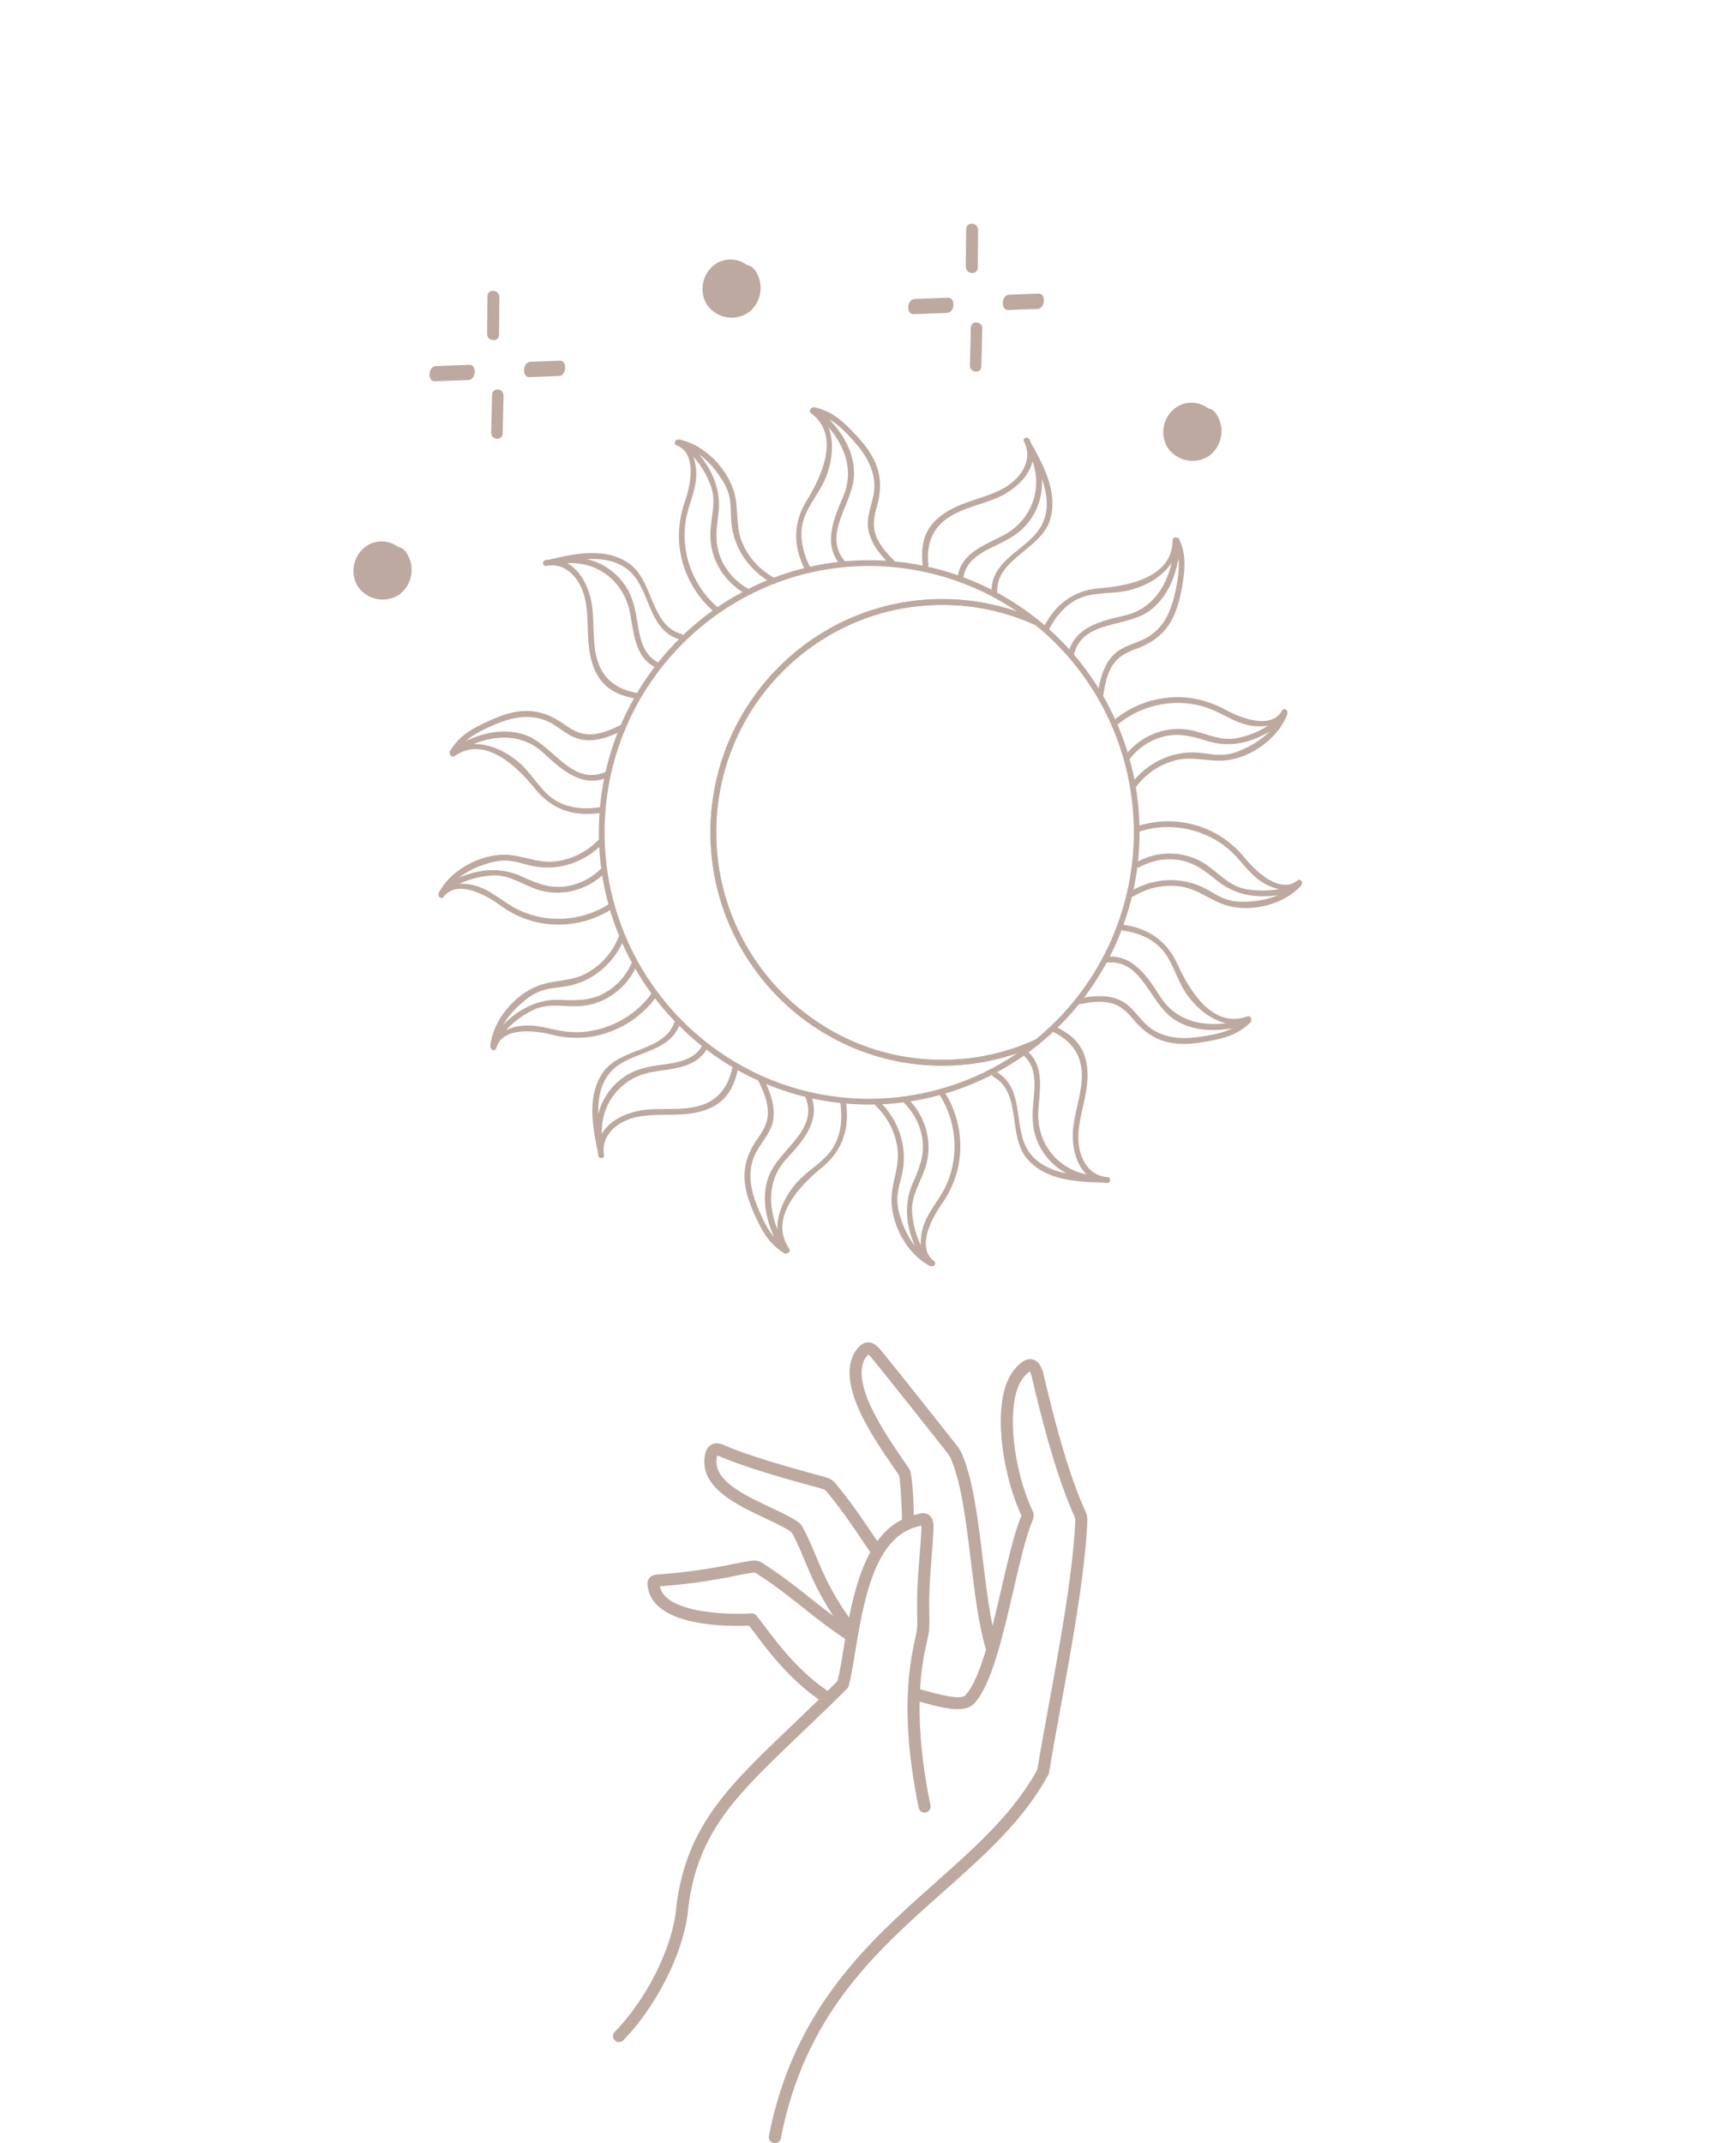 <?xml version="1.0" encoding="UTF-8"?> <svg xmlns="http://www.w3.org/2000/svg" width="388" height="479" viewBox="0 0 388 479" fill="none"> <path d="M194.272 246.866C160.949 246.866 133.84 219.575 133.84 186.034C133.84 152.492 160.949 125.198 194.272 125.198C208.053 125.212 221.418 129.956 232.16 138.648C232.284 138.746 232.368 138.887 232.395 139.043C232.422 139.199 232.392 139.36 232.309 139.495C232.226 139.63 232.097 139.73 231.945 139.775C231.794 139.82 231.632 139.808 231.489 139.74C224.925 136.725 217.792 135.173 210.577 135.189C182.729 135.189 160.073 157.996 160.073 186.034C160.073 214.071 182.732 236.875 210.58 236.875C217.795 236.893 224.929 235.34 231.493 232.324C231.636 232.252 231.801 232.237 231.954 232.282C232.108 232.326 232.24 232.427 232.324 232.564C232.408 232.701 232.438 232.865 232.408 233.023C232.378 233.181 232.291 233.322 232.164 233.419C221.42 242.11 208.054 246.853 194.272 246.866ZM194.272 126.494C161.659 126.494 135.127 153.203 135.127 186.034C135.127 218.864 161.659 245.573 194.272 245.573C206.067 245.56 217.59 242.009 227.37 235.372C221.966 237.236 216.292 238.182 210.58 238.171C182.022 238.171 158.788 214.782 158.788 186.034C158.788 157.285 182.022 133.893 210.58 133.893C216.292 133.882 221.966 134.828 227.37 136.692C217.589 130.058 206.066 126.507 194.272 126.494Z" fill="#BDA99F"></path> <path d="M210.58 238.171C182.022 238.171 158.788 214.782 158.788 186.033C158.788 157.285 182.022 133.893 210.58 133.893C217.979 133.876 225.294 135.468 232.025 138.56C232.075 138.582 232.122 138.612 232.163 138.648C239.199 144.348 244.876 151.564 248.776 159.765C252.676 167.965 254.701 176.942 254.701 186.033C254.701 195.125 252.676 204.102 248.776 212.302C244.876 220.502 239.199 227.718 232.163 233.419C232.121 233.453 232.074 233.481 232.025 233.503C225.294 236.596 217.979 238.188 210.58 238.171ZM210.58 135.189C182.732 135.189 160.076 157.996 160.076 186.033C160.076 214.071 182.732 236.875 210.58 236.875C217.768 236.888 224.875 235.345 231.418 232.349C238.286 226.769 243.826 219.712 247.632 211.696C251.438 203.68 253.413 194.908 253.413 186.024C253.413 177.139 251.438 168.367 247.632 160.351C243.826 152.335 238.286 145.278 231.418 139.698C224.874 136.707 217.767 135.169 210.58 135.189Z" fill="#BDA99F"></path> <path d="M199.891 125.35C198.436 123.879 197.001 122.331 196.089 120.437C194.939 118.009 195.203 115.889 195.938 113.397C196.872 110.239 197.049 107.026 195.842 103.907C194.612 100.723 192.268 98.15 189.902 95.774C187.535 93.398 185.355 91.746 181.987 91.016C181.88 90.985 181.766 90.99 181.662 91.03C181.558 91.069 181.469 91.141 181.409 91.236C181.303 91.278 181.211 91.347 181.141 91.436C181.071 91.526 181.025 91.632 181.009 91.746C180.993 91.858 181.007 91.974 181.05 92.079C181.092 92.185 181.162 92.278 181.251 92.347C187.994 97.27 183.566 106.57 180.218 112.033C177.19 116.959 177.286 122.218 179.916 127.335C180.295 128.068 181.486 127.577 181.104 126.833C179.383 123.488 178.442 119.528 179.704 115.844C180.786 112.686 183.162 110.071 184.466 106.981C185.939 103.486 186.549 99.074 185.182 95.493C188.871 99.821 190.919 105.274 188.447 111.008C186.309 115.97 183.811 121.733 187.978 126.417C188.527 127.034 189.545 126.242 188.993 125.618C183.409 119.357 190.98 112.44 190.891 105.717C190.83 100.994 188.437 96.96 185.288 93.666C187.378 94.882 189.07 96.646 190.81 98.583C193.398 101.463 195.466 104.757 195.427 108.771C195.395 112.091 193.453 115.058 194.076 118.4C194.657 121.523 196.715 123.963 198.892 126.158C199.464 126.73 200.478 125.938 199.891 125.35Z" fill="#BDA99F"></path> <path d="M230.609 99.311C230.576 99.251 230.534 99.198 230.484 99.152C230.361 98.812 230.217 98.479 230.053 98.156C229.675 97.42 228.483 97.914 228.865 98.654C231.055 102.924 227.992 107.058 224.328 109.117C221.33 110.791 217.939 111.506 214.783 112.792C212.214 113.843 209.645 115.317 207.972 117.615C206.094 120.201 205.888 123.284 206.216 126.362C206.306 127.192 207.58 127.008 207.5 126.187C207.012 121.636 208.354 117.909 212.284 115.465C215.595 113.406 219.522 112.734 223.057 111.183C226.502 109.67 229.999 106.699 230.763 103.079C233.069 109.499 230.4 116.374 224.319 119.616C220.206 121.807 215.023 123.43 214.073 128.686C213.925 129.507 215.203 129.655 215.357 128.841C216.051 124.994 219.724 123.268 222.89 121.759C225.289 120.615 227.559 119.377 229.344 117.35C231.832 114.521 233.102 110.813 232.876 107.042C234.334 111.199 234.664 115.579 231.55 119.221C227.867 123.53 221.429 125.773 221.596 132.416C221.615 133.25 222.88 133.062 222.88 132.241C222.697 124.807 232.606 122.838 234.668 116.254C236.507 110.274 233.435 104.391 230.609 99.311Z" fill="#BDA99F"></path> <path d="M173.151 129.19C169.875 127.462 167.297 124.641 165.859 121.209C164.344 117.57 165.147 113.756 164.1 110.058C162.571 104.64 157.357 99.332 151.847 98.233C151.722 98.204 151.59 98.219 151.475 98.275C150.832 98.233 150.482 99.245 151.192 99.517C155.874 101.263 154.307 108.519 153.119 111.997C152.127 114.736 151.66 117.639 151.741 120.553C151.871 123.598 152.615 126.585 153.927 129.333C155.239 132.08 157.092 134.53 159.373 136.534C159.996 137.083 160.764 136.039 160.141 135.493C154.583 130.619 151.908 122.809 153.424 115.517C154.172 111.923 155.88 108.868 155.591 105.077C155.521 104.063 155.324 103.061 155.007 102.097C156.728 104.051 158.063 106.319 158.94 108.778C160.205 112.518 158.686 116.125 158.763 119.907C158.866 125.127 161.849 129.949 166.312 132.535C167.022 132.949 167.799 131.911 167.08 131.494C164.367 129.962 162.245 127.557 161.053 124.665C159.739 121.432 160.089 118.358 160.549 115.003C161.245 109.87 159.418 105.374 156.243 101.55C157.857 102.748 159.272 104.196 160.436 105.84C161.586 107.42 162.613 109.114 163.027 111.05C163.429 112.938 163.284 114.897 163.461 116.81C164.007 122.628 167.577 127.677 172.676 130.386C173.408 130.78 173.88 129.575 173.151 129.19Z" fill="#BDA99F"></path> <path d="M138.659 162.063C136.803 162.968 134.877 163.837 132.802 164.073C130.147 164.374 128.243 163.427 126.143 161.911C123.484 159.991 120.527 158.769 117.204 158.898C113.813 159.027 110.631 160.414 107.626 161.888C104.62 163.362 102.36 164.894 100.562 167.861C100.498 167.953 100.465 168.063 100.468 168.174C100.471 168.286 100.509 168.394 100.578 168.482C100.582 168.596 100.617 168.708 100.678 168.804C100.74 168.901 100.825 168.979 100.927 169.032C101.028 169.084 101.141 169.108 101.255 169.102C101.368 169.096 101.478 169.059 101.573 168.996C108.403 164.18 115.701 171.452 119.708 176.43C123.343 180.923 128.31 182.552 133.971 181.725C134.787 181.605 134.716 180.309 133.894 180.432C130.189 180.975 126.162 180.574 123.125 178.169C120.518 176.104 118.838 172.998 116.366 170.735C113.563 168.191 109.623 166.164 105.815 166.294C111.087 164.202 116.873 164.031 121.452 168.269C125.411 171.928 130.003 176.188 135.763 173.764C136.524 173.44 136.113 172.215 135.345 172.539C127.639 175.793 123.613 166.329 117.275 164.212C112.821 162.728 108.252 163.679 104.129 165.599C105.956 164.008 108.165 162.977 110.551 161.956C114.102 160.437 117.872 159.545 121.625 160.896C124.73 162.014 126.882 164.833 130.224 165.334C133.342 165.806 136.325 164.645 139.064 163.301C139.812 162.932 139.42 161.701 138.659 162.063Z" fill="#BDA99F"></path> <path d="M123.171 124.975C123.104 124.99 123.041 125.015 122.981 125.049C122.624 125.073 122.267 125.119 121.915 125.188C121.106 125.347 121.241 126.636 122.053 126.481C126.741 125.566 129.83 129.691 130.749 133.806C131.503 137.174 131.233 140.652 131.571 144.062C131.847 146.851 132.534 149.728 134.252 151.997C136.178 154.535 139.068 155.604 142.096 156.151C142.915 156.299 143.104 155.019 142.288 154.858C137.816 154.046 134.64 151.703 133.414 147.22C132.383 143.441 132.848 139.462 132.36 135.609C131.888 131.857 130.042 127.642 126.806 125.877C133.574 125.453 139.376 129.966 140.757 136.75C141.691 141.34 141.778 146.806 146.536 149.201C147.278 149.576 147.786 148.383 147.047 148.012C143.56 146.273 142.953 142.229 142.398 138.748C141.98 136.11 141.434 133.576 140.009 131.271C138.011 128.074 134.834 125.806 131.176 124.965C135.549 124.726 139.816 125.638 142.414 129.668C145.487 134.439 145.814 141.305 152.191 143.002C152.99 143.215 153.177 141.932 152.383 141.709C145.233 139.808 146.164 129.681 140.458 125.838C135.286 122.353 128.825 123.646 123.171 124.975Z" fill="#BDA99F"></path> <path d="M133.676 187.785C131.092 190.452 127.667 192.13 123.989 192.534C120.088 192.951 116.69 191.082 112.873 191.027C107.279 190.95 100.732 194.434 98.106 199.454C98.042 199.567 98.018 199.698 98.038 199.826C97.81 200.443 98.68 201.064 99.14 200.453C102.145 196.438 108.599 200.033 111.566 202.176C113.887 203.92 116.516 205.204 119.314 205.961C122.249 206.709 125.304 206.849 128.295 206.372C131.285 205.895 134.148 204.812 136.71 203.187C137.41 202.741 136.64 201.704 135.94 202.147C129.707 206.106 121.507 206.446 115.005 202.893C111.794 201.141 109.379 198.617 105.693 197.809C104.708 197.587 103.7 197.49 102.691 197.518C105.053 196.416 107.602 195.778 110.201 195.64C114.122 195.495 117.117 197.993 120.739 199.005C125.735 200.401 131.181 198.908 134.925 195.346C135.519 194.78 134.755 193.73 134.154 194.308C131.916 196.483 129.017 197.84 125.922 198.161C122.48 198.501 119.648 197.276 116.584 195.873C111.9 193.73 107.096 194.202 102.546 196.167C104.151 194.957 105.935 194.008 107.832 193.355C109.665 192.708 111.572 192.194 113.531 192.353C115.49 192.511 117.265 193.206 119.124 193.584C124.824 194.728 130.645 192.734 134.684 188.59C135.262 187.999 134.251 187.197 133.676 187.785Z" fill="#BDA99F"></path> <path d="M138.229 209.51C136.825 212.955 134.273 215.801 131.011 217.558C127.54 219.414 123.703 218.961 120.155 220.351C114.937 222.384 110.169 228.092 109.591 233.726C109.576 233.854 109.602 233.983 109.665 234.095C109.684 234.741 110.725 235 110.924 234.263C112.208 229.414 119.538 230.31 123.086 231.183C125.888 231.925 128.804 232.125 131.679 231.771C134.677 231.358 137.56 230.337 140.154 228.769C142.748 227.201 144.999 225.119 146.77 222.649C147.252 221.974 146.15 221.301 145.669 221.977C141.356 227.996 133.881 231.399 126.529 230.552C122.903 230.135 119.725 228.697 116.003 229.343C115.008 229.507 114.037 229.796 113.113 230.203C114.891 228.293 117.015 226.743 119.371 225.636C122.952 224.02 126.657 225.212 130.394 224.789C135.532 224.201 140.027 220.765 142.188 216.062C142.528 215.315 141.433 214.63 141.09 215.389C139.822 218.249 137.639 220.599 134.89 222.064C131.82 223.68 128.738 223.606 125.376 223.461C120.238 223.234 115.958 225.484 112.468 229.017C113.504 227.29 114.804 225.739 116.321 224.421C117.776 223.128 119.359 221.935 121.234 221.343C123.109 220.752 125.016 220.729 126.891 220.374C132.607 219.288 137.263 215.244 139.468 209.885C139.783 209.109 138.544 208.747 138.229 209.51Z" fill="#BDA99F"></path> <path d="M241.18 224.463C243.203 224.055 245.284 223.703 247.348 224C249.994 224.379 251.6 225.778 253.253 227.776C255.334 230.313 257.902 232.252 261.152 232.957C264.469 233.691 267.895 233.151 271.17 232.488C274.445 231.826 277.02 230.911 279.493 228.493C279.577 228.421 279.636 228.323 279.661 228.214C279.686 228.105 279.675 227.991 279.631 227.889C279.655 227.777 279.649 227.66 279.614 227.551C279.579 227.442 279.516 227.345 279.431 227.268C279.346 227.192 279.242 227.14 279.131 227.117C279.019 227.094 278.903 227.102 278.796 227.139C270.984 230.071 265.747 221.188 263.098 215.36C260.702 210.092 256.303 207.257 250.614 206.633C249.795 206.543 249.545 207.813 250.367 207.903C254.091 208.317 257.886 209.723 260.227 212.82C262.234 215.48 263.082 218.919 264.912 221.722C266.986 224.896 270.297 227.863 274.015 228.694C268.389 229.382 262.748 228.076 259.373 222.821C256.454 218.279 253.077 212.991 246.892 213.886C246.077 214.006 246.17 215.299 246.989 215.179C255.273 213.98 256.795 224.159 262.401 227.811C266.341 230.378 271 230.61 275.469 229.796C273.305 230.875 270.91 231.315 268.344 231.7C264.53 232.272 260.657 232.178 257.36 229.919C254.634 228.054 253.26 224.779 250.148 223.454C247.258 222.21 244.086 222.581 241.084 223.183C240.281 223.331 240.368 224.624 241.18 224.463Z" fill="#BDA99F"></path> <path d="M246.596 155.323C246.917 153.271 247.302 151.183 248.291 149.334C249.559 146.964 251.415 145.93 253.849 145.054C256.932 143.949 259.629 142.2 261.404 139.378C263.228 136.498 263.909 133.075 264.419 129.749C264.93 126.423 264.965 123.679 263.565 120.508C263.523 120.406 263.451 120.321 263.358 120.263C263.266 120.205 263.157 120.178 263.048 120.185C262.953 120.127 262.845 120.095 262.734 120.092C262.623 120.089 262.513 120.115 262.415 120.167C262.317 120.22 262.235 120.297 262.175 120.391C262.115 120.485 262.081 120.593 262.075 120.705C262.114 129.109 252.025 130.984 245.677 131.478C239.943 131.928 235.781 135.108 233.232 140.264C232.863 141.007 233.961 141.683 234.333 140.936C236 137.562 238.62 134.472 242.316 133.314C245.485 132.345 248.985 132.72 252.231 131.957C255.904 131.09 259.802 128.983 261.864 125.757C260.579 131.31 257.4 136.194 251.338 137.571C246.098 138.761 240.004 140.131 238.707 146.282C238.536 147.094 239.773 147.453 239.946 146.635C241.683 138.396 251.698 140.467 257.038 136.427C260.788 133.589 262.612 129.267 263.392 124.762C263.652 127.179 263.235 129.61 262.711 132.151C261.928 135.955 260.505 139.585 257.253 141.919C254.572 143.858 251.046 144.023 248.731 146.502C246.57 148.813 245.841 151.929 245.353 154.974C245.231 155.789 246.467 156.151 246.596 155.323Z" fill="#BDA99F"></path> <path d="M246.153 264.282C246.217 264.28 246.281 264.27 246.343 264.252C246.696 264.32 247.053 264.365 247.412 264.388C248.234 264.44 248.426 263.157 247.598 263.095C242.836 262.798 240.874 258.024 241.012 253.806C241.125 250.357 242.255 247.06 242.782 243.672C243.212 240.902 243.263 237.945 242.168 235.313C240.942 232.369 238.405 230.601 235.615 229.305C234.86 228.955 234.356 230.148 235.108 230.497C239.234 232.414 241.722 235.485 241.786 240.136C241.844 244.054 240.399 247.79 239.908 251.64C239.43 255.393 240.162 259.94 242.852 262.465C236.196 261.172 231.707 255.328 232.067 248.411C232.311 243.73 233.589 238.42 229.598 234.9C228.972 234.35 228.185 235.375 228.808 235.924C231.73 238.51 231.316 242.56 230.975 246.067C230.728 248.737 230.609 251.323 231.428 253.909C232.563 257.51 235.071 260.511 238.402 262.252C234.112 261.376 230.208 259.414 228.702 254.853C226.92 249.458 228.313 242.745 222.569 239.473C221.847 239.063 221.349 240.259 222.062 240.666C228.506 244.341 225.083 253.909 229.646 259.081C233.772 263.758 240.364 264.126 246.153 264.282Z" fill="#BDA99F"></path> <path d="M253.407 200.285C256.572 198.36 260.305 197.603 263.964 198.145C267.843 198.73 270.665 201.397 274.348 202.415C279.742 203.908 286.951 202.182 290.746 198C290.835 197.906 290.89 197.786 290.903 197.657C291.279 197.117 290.582 196.296 289.995 196.771C286.084 199.897 280.734 194.783 278.397 191.958C276.587 189.682 274.363 187.773 271.843 186.334C269.19 184.866 266.267 183.957 263.253 183.661C260.239 183.366 257.197 183.69 254.312 184.615C253.525 184.867 254.013 186.066 254.8 185.814C261.822 183.551 269.843 185.306 275.247 190.391C277.915 192.899 279.623 195.957 282.995 197.67C283.892 198.136 284.843 198.487 285.827 198.714C283.27 199.182 280.648 199.154 278.101 198.633C274.271 197.78 272.001 194.606 268.742 192.708C264.246 190.09 258.611 190.158 254.1 192.657C253.384 193.054 253.859 194.273 254.585 193.859C257.294 192.318 260.438 191.738 263.514 192.21C266.934 192.757 269.368 194.657 271.981 196.791C275.979 200.049 280.747 200.808 285.641 200.059C283.786 200.826 281.822 201.293 279.822 201.442C277.896 201.617 275.915 201.62 274.043 200.973C272.171 200.327 270.639 199.199 268.925 198.358C263.691 195.808 257.558 196.267 252.617 199.251C251.91 199.68 252.69 200.712 253.407 200.285Z" fill="#BDA99F"></path> <path d="M253.93 175.839C256.149 172.861 259.327 170.754 262.921 169.878C266.732 168.957 270.341 170.37 274.136 169.927C279.694 169.28 285.737 164.965 287.702 159.658C287.749 159.537 287.756 159.404 287.721 159.28C287.869 158.633 286.922 158.135 286.546 158.801C284.08 163.171 277.235 160.443 274.005 158.701C271.481 157.279 268.713 156.352 265.846 155.97C262.839 155.607 259.791 155.864 256.887 156.725C253.982 157.585 251.282 159.032 248.95 160.977C248.308 161.507 249.21 162.434 249.846 161.904C255.523 157.169 263.608 155.763 270.511 158.449C273.918 159.771 276.637 161.962 280.401 162.282C281.406 162.376 282.419 162.343 283.416 162.182C281.219 163.582 278.776 164.545 276.22 165.02C272.367 165.667 269.06 163.585 265.338 163.052C260.201 162.315 254.996 164.503 251.74 168.521C251.223 169.167 252.113 170.098 252.639 169.448C254.579 167 257.279 165.279 260.307 164.561C263.678 163.776 266.645 164.623 269.859 165.618C274.778 167.134 279.492 166.045 283.743 163.504C282.307 164.909 280.659 166.075 278.859 166.96C277.129 167.848 275.302 168.595 273.337 168.695C271.372 168.795 269.522 168.33 267.618 168.201C261.819 167.803 256.303 170.538 252.829 175.17C252.328 175.835 253.436 176.501 253.93 175.839Z" fill="#BDA99F"></path> <path d="M169.584 241.736C170.48 243.604 171.34 245.544 171.571 247.632C171.867 250.305 170.929 252.222 169.414 254.333C167.487 257.006 166.283 259.983 166.405 263.325C166.53 266.738 167.901 269.945 169.359 272.973C170.817 276.002 172.339 278.281 175.28 280.084C175.37 280.15 175.478 280.186 175.59 280.186C175.701 280.186 175.81 280.15 175.9 280.084C176.013 280.08 176.124 280.045 176.22 279.983C176.316 279.922 176.394 279.835 176.445 279.734C176.497 279.632 176.522 279.518 176.515 279.403C176.509 279.289 176.473 279.178 176.41 279.082C171.639 272.198 178.873 264.86 183.818 260.836C188.284 257.187 189.918 252.189 189.096 246.488C188.981 245.667 187.693 245.738 187.812 246.562C188.345 250.295 187.94 254.345 185.564 257.4C183.509 260.025 180.411 261.709 178.179 264.188C175.646 267.003 173.629 270.976 173.748 274.803C171.68 269.492 171.526 263.664 175.736 259.061C179.377 255.082 183.619 250.47 181.194 244.665C180.873 243.899 179.656 244.312 179.977 245.082C183.188 252.855 173.79 256.883 171.68 263.263C170.197 267.743 171.135 272.343 173.035 276.497C171.456 274.654 170.435 272.43 169.426 270.032C167.921 266.457 167.044 262.659 168.393 258.88C169.507 255.758 172.31 253.599 172.814 250.234C173.286 247.095 172.14 244.109 170.81 241.329C170.447 240.576 169.224 240.98 169.584 241.736Z" fill="#BDA99F"></path> <path d="M133.522 257.012C133.538 257.078 133.562 257.142 133.593 257.203C133.608 257.565 133.645 257.925 133.705 258.282C133.84 259.1 135.125 258.994 134.99 258.173C134.2 253.434 138.374 250.415 142.484 249.607C145.846 248.935 149.294 249.284 152.691 249.041C155.466 248.834 158.342 248.217 160.635 246.546C163.204 244.674 164.34 241.785 164.963 238.756C165.13 237.935 163.862 237.712 163.695 238.53C162.777 243.01 160.369 246.145 155.886 247.257C152.107 248.198 148.164 247.632 144.327 248.023C140.586 248.404 136.354 250.156 134.521 253.366C134.27 246.546 138.897 240.818 145.672 239.603C150.254 238.779 155.684 238.827 158.179 234.108C158.57 233.371 157.402 232.831 157.01 233.565C155.183 237.014 151.16 237.528 147.698 237.993C145.069 238.342 142.532 238.827 140.217 240.204C136.991 242.133 134.658 245.272 133.728 248.931C133.603 244.526 134.614 240.256 138.685 237.744C143.502 234.774 150.312 234.615 152.171 228.241C152.406 227.44 151.134 227.223 150.887 228.015C148.803 235.165 138.775 233.979 134.813 239.613C131.22 244.755 132.357 251.301 133.522 257.012Z" fill="#BDA99F"></path> <path d="M195.8 247.225C198.473 249.798 200.175 253.225 200.617 256.922C201.073 260.842 199.255 264.282 199.246 268.128C199.226 273.759 202.778 280.307 207.777 282.897C207.889 282.96 208.019 282.984 208.146 282.964C208.763 283.184 209.37 282.299 208.76 281.846C204.74 278.866 208.236 272.33 210.333 269.318C212.04 266.962 213.287 264.301 214.006 261.476C214.717 258.513 214.823 255.436 214.316 252.431C213.809 249.426 212.701 246.556 211.059 243.996C210.609 243.297 209.588 244.083 210.034 244.781C214.038 251.016 214.465 259.262 210.998 265.849C209.293 269.082 206.823 271.558 206.053 275.281C205.842 276.275 205.755 277.291 205.796 278.307C204.675 275.947 204.013 273.392 203.847 270.782C203.657 266.835 206.095 263.794 207.058 260.138C208.39 255.089 206.849 249.623 203.269 245.916C202.701 245.324 201.663 246.1 202.245 246.701C204.443 248.92 205.838 251.818 206.207 254.93C206.583 258.392 205.395 261.259 204.036 264.356C201.959 269.095 202.482 273.927 204.486 278.481C203.262 276.882 202.299 275.097 201.631 273.193C200.96 271.357 200.44 269.444 200.572 267.465C200.703 265.526 201.381 263.697 201.734 261.809C202.81 256.059 200.771 250.221 196.597 246.2C195.99 245.625 195.206 246.652 195.8 247.225Z" fill="#BDA99F"></path> <path d="M89.248 132.884C88.496 133.381 87.653 133.722 86.769 133.887C85.884 134.051 84.976 134.037 84.098 133.843C83.219 133.65 82.388 133.282 81.652 132.761C80.916 132.24 80.29 131.576 79.812 130.809C79.391 130.027 79.127 129.17 79.036 128.285C78.945 127.401 79.028 126.507 79.281 125.655C79.534 124.803 79.951 124.01 80.509 123.322C81.067 122.633 81.755 122.062 82.532 121.642C83.557 121.135 84.701 120.921 85.838 121.026C86.975 121.131 88.062 121.549 88.978 122.235C89.691 122.376 90.323 122.787 90.743 123.384C91.774 124.851 92.195 126.666 91.916 128.441C91.636 130.217 90.679 131.811 89.248 132.884Z" fill="#BDA99F"></path> <path d="M167.248 69.884C166.496 70.381 165.653 70.722 164.769 70.886C163.884 71.051 162.976 71.037 162.098 70.843C161.219 70.65 160.387 70.282 159.652 69.761C158.916 69.24 158.29 68.576 157.812 67.809C157.391 67.027 157.127 66.17 157.036 65.285C156.945 64.401 157.028 63.507 157.281 62.655C157.534 61.803 157.951 61.01 158.509 60.322C159.067 59.633 159.755 59.062 160.532 58.642C161.557 58.135 162.701 57.921 163.838 58.026C164.975 58.13 166.062 58.549 166.978 59.235C167.691 59.376 168.323 59.787 168.743 60.384C169.774 61.851 170.195 63.666 169.916 65.441C169.636 67.217 168.679 68.811 167.248 69.884Z" fill="#BDA99F"></path> <path d="M270.248 101.884C269.496 102.381 268.653 102.722 267.769 102.887C266.884 103.051 265.976 103.037 265.098 102.843C264.219 102.65 263.387 102.282 262.652 101.761C261.916 101.24 261.29 100.576 260.812 99.809C260.391 99.027 260.127 98.17 260.036 97.285C259.945 96.401 260.028 95.507 260.281 94.655C260.534 93.803 260.951 93.01 261.509 92.322C262.067 91.633 262.755 91.062 263.532 90.642C264.557 90.135 265.701 89.921 266.838 90.026C267.975 90.13 269.062 90.549 269.978 91.235C270.691 91.376 271.323 91.787 271.743 92.384C272.774 93.851 273.195 95.666 272.916 97.441C272.636 99.217 271.679 100.811 270.248 101.884Z" fill="#BDA99F"></path> <path d="M111.616 66.425L111.536 74.812C111.536 76.567 108.842 76.348 108.86 74.599C108.889 71.802 108.915 69.006 108.94 66.213C108.958 64.458 111.635 64.676 111.616 66.425Z" fill="#BDA99F"></path> <path d="M118.533 80.862L125.126 80.618C126.852 80.555 126.631 83.976 124.917 84.039L118.318 84.291C116.591 84.354 116.818 80.933 118.533 80.862Z" fill="#BDA99F"></path> <path d="M104.686 84.937L97.194 85.21C95.462 85.28 95.684 81.88 97.41 81.818L104.903 81.537C106.635 81.475 106.437 84.867 104.686 84.937Z" fill="#BDA99F"></path> <path d="M109.782 96.663C109.848 93.857 109.915 91.053 109.981 88.251C110.022 86.508 112.578 86.731 112.537 88.462L112.343 96.873C112.302 98.61 109.74 98.393 109.782 96.663Z" fill="#BDA99F"></path> <path d="M218.616 51.425L218.536 59.812C218.536 61.566 215.842 61.348 215.86 59.599C215.889 56.802 215.915 54.006 215.94 51.213C215.958 49.458 218.635 49.676 218.616 51.425Z" fill="#BDA99F"></path> <path d="M225.533 65.862L232.126 65.618C233.852 65.555 233.631 68.976 231.917 69.039L225.318 69.291C223.591 69.354 223.818 65.933 225.533 65.862Z" fill="#BDA99F"></path> <path d="M211.686 69.937L204.194 70.21C202.461 70.28 202.684 66.88 204.41 66.818L211.903 66.537C213.635 66.475 213.437 69.867 211.686 69.937Z" fill="#BDA99F"></path> <path d="M216.782 81.663C216.848 78.857 216.915 76.053 216.981 73.251C217.022 71.508 219.578 71.731 219.537 73.462L219.343 81.873C219.302 83.61 216.74 83.393 216.782 81.663Z" fill="#BDA99F"></path> <path d="M137.407 454.098C143.693 447.73 150.456 435.94 151.216 425.718V425.641C153.553 407.969 162.888 399.071 177.016 385.602C178.884 383.818 180.903 381.896 183.021 379.839C176.419 375.3 171.486 368.723 168.759 365.083C168.226 364.373 167.775 363.769 167.412 363.318C163.677 363.5 146.635 363.833 144.861 355.118C144.706 354.335 144.53 353.449 145.091 352.714C145.651 351.98 146.438 351.913 147.542 351.838H147.673C153.239 351.417 158.772 350.628 164.235 349.478C165.627 349.211 166.727 348.984 167.57 348.869C169.226 348.639 169.77 348.869 170.787 349.574C170.926 349.67 171.088 349.782 171.286 349.908C175.045 352.351 178.203 354.859 181.255 357.286C182.925 358.621 184.545 359.895 186.231 361.152C182.912 356.1 181.285 352.215 179.828 348.703C179.028 346.808 178.289 345.013 177.342 343.221C176.896 342.383 176.896 342.383 176.085 341.886L175.997 341.835C174.613 341.016 172.854 340.185 170.992 339.309C164.542 336.268 156.517 332.487 157.501 325.533C157.619 324.711 157.893 323.544 158.907 322.924C159.379 322.638 160.182 322.39 161.338 322.78L161.447 322.823C167.407 325.493 178.35 328.465 183.021 329.739L183.611 329.899C185.804 330.484 186.049 330.641 187.391 332.321L187.538 332.508C190.606 336.31 193.087 339.985 195.715 343.889C195.835 344.07 195.963 344.257 196.086 344.439C197.58 342.391 199.383 340.717 201.592 339.619C201.619 337.798 201.253 330.954 200.938 329.739C200.512 329.093 200.013 328.369 199.471 327.579C194.891 320.903 187.229 309.746 190.803 302.624C190.822 302.587 190.841 302.55 190.862 302.515C191.644 301.26 192.554 300.088 193.887 300.005C195.221 299.922 196.203 300.923 197.089 302.013C201.541 307.492 210.412 318.676 213.76 322.943C214.381 323.693 214.87 324.544 215.206 325.458C217.559 331.181 218.623 339.958 219.653 348.447C220.275 353.585 220.915 358.861 221.833 363.361C222.556 360.52 223.236 357.569 223.892 354.728C225.226 348.981 226.472 343.555 227.833 339.923C227.961 339.576 228.07 339.304 228.158 339.082C228.211 338.951 228.268 338.815 228.308 338.703C228.276 338.636 228.236 338.551 228.195 338.473C228.07 338.206 227.899 337.859 227.691 337.363C223.855 328.308 221.409 312.363 226.787 305.994C227.723 304.881 229.161 303.444 230.789 303.829C232.36 304.2 232.952 305.965 233.259 307.252L233.28 307.343C234.681 313.268 237.949 327.149 242.105 336.684C242.236 336.983 242.348 337.218 242.442 337.424C242.975 338.564 243.077 338.965 242.991 340.628C242.415 352.274 239.523 368.111 236.959 382.088C236.02 387.215 235.134 392.059 234.457 396.2C234.432 396.35 234.383 396.495 234.31 396.628C228.708 406.938 219.987 414.674 210.761 422.866C195.59 436.333 179.903 450.261 174.517 477.894C174.459 478.204 174.293 478.483 174.049 478.683C173.805 478.882 173.498 478.988 173.183 478.983C173.093 478.983 173.004 478.975 172.916 478.959C172.742 478.925 172.577 478.858 172.429 478.76C172.281 478.663 172.154 478.537 172.055 478.39C171.956 478.243 171.887 478.078 171.851 477.905C171.816 477.731 171.815 477.552 171.849 477.378C177.432 448.838 194.197 433.961 208.974 420.837C217.956 412.863 226.445 405.325 231.837 395.525C232.512 391.41 233.384 386.638 234.307 381.591C236.85 367.705 239.731 351.951 240.302 340.468C240.35 339.333 240.35 339.333 239.998 338.562C239.896 338.343 239.776 338.084 239.635 337.76C235.399 328.003 232.08 313.965 230.658 307.962L230.637 307.877C230.547 307.399 230.379 306.939 230.14 306.515C229.948 306.619 229.535 306.913 228.846 307.733C224.738 312.603 226.157 326.833 230.18 336.305C230.367 336.748 230.516 337.061 230.631 337.296C231.199 338.479 231.146 338.879 230.669 340.078C230.586 340.284 230.484 340.54 230.362 340.863C229.065 344.335 227.83 349.675 226.525 355.329C224.076 365.847 221.579 376.718 217.674 380.774C215.443 383.073 210.204 381.607 206.018 380.432L205.543 380.299C205.407 387.241 206.205 394.919 207.957 403.493C207.993 403.666 207.993 403.845 207.959 404.019C207.925 404.192 207.857 404.358 207.76 404.505C207.662 404.652 207.536 404.779 207.39 404.878C207.243 404.977 207.078 405.046 206.905 405.081C206.732 405.116 206.553 405.116 206.38 405.082C206.206 405.048 206.041 404.98 205.894 404.883C205.747 404.785 205.62 404.659 205.522 404.512C205.423 404.365 205.354 404.201 205.319 404.027C203.396 394.617 202.595 386.237 202.899 378.686C202.886 378.556 202.892 378.424 202.918 378.296C203.066 374.561 203.54 370.847 204.335 367.195L204.431 366.768C204.996 364.202 205.071 363.874 204.996 361.067C204.857 356.098 205.196 351.833 205.53 347.715C205.685 345.761 205.834 343.913 205.925 342.052C205.946 341.683 205.946 341.313 205.925 340.943C205.57 341.026 205.06 341.184 204.623 341.32L204.356 341.4C195.251 344.22 192.884 358.6 191.153 369.097C190.657 372.109 190.227 374.704 189.694 376.779C189.634 377.013 189.512 377.226 189.342 377.396C185.577 381.156 182.01 384.558 178.862 387.559C164.67 401.09 156.101 409.258 153.881 425.964C153.057 436.824 145.928 449.289 139.304 455.997C139.18 456.123 139.032 456.223 138.869 456.292C138.706 456.36 138.532 456.396 138.355 456.398C138.178 456.399 138.003 456.365 137.839 456.298C137.675 456.232 137.526 456.133 137.401 456.009C137.275 455.885 137.175 455.737 137.106 455.574C137.037 455.411 137.002 455.236 137 455.059C136.999 454.882 137.033 454.706 137.1 454.543C137.166 454.379 137.264 454.23 137.389 454.104L137.407 454.098ZM207.696 338.634C208.68 339.4 208.694 340.807 208.622 342.18C208.528 344.084 208.382 345.95 208.222 347.926C207.899 351.977 207.565 356.167 207.701 360.995C207.779 364.047 207.68 364.592 207.069 367.35L206.976 367.78C206.268 370.989 205.822 374.249 205.642 377.53L206.736 377.837C209.291 378.552 214.614 380.048 215.726 378.905C217.49 377.078 219.008 373.246 220.389 368.645C220.348 368.569 220.314 368.488 220.288 368.405C218.687 362.982 217.826 355.756 216.977 348.768C215.972 340.457 214.928 331.864 212.709 326.476C212.469 325.793 212.107 325.16 211.642 324.606C208.299 320.334 199.445 309.183 195 303.711C194.731 303.347 194.414 303.021 194.058 302.742C193.717 303.082 193.425 303.468 193.189 303.887C190.401 309.599 197.745 320.294 201.696 326.051C202.283 326.906 202.817 327.683 203.278 328.38C203.918 329.373 204.188 335.573 204.252 338.618C205.695 338.174 206.781 337.921 207.696 338.634ZM193.482 345.395C190.777 341.389 188.44 337.918 185.444 334.196L185.289 334.003C184.406 332.898 184.406 332.898 182.917 332.5L182.317 332.337C177.6 331.053 166.577 328.048 160.414 325.309L160.318 325.282C160.244 325.485 160.194 325.697 160.169 325.912C159.465 330.892 166.201 334.065 172.142 336.861C174.063 337.766 175.877 338.62 177.376 339.51L177.467 339.563C178.801 340.364 178.99 340.562 179.724 341.94C180.73 343.843 181.501 345.691 182.315 347.646C183.915 351.462 185.695 355.734 189.768 361.532C190.785 356.421 192.169 351.155 194.514 346.917L193.482 345.395ZM188.515 368.653C188.64 367.887 188.781 367.099 188.904 366.298C185.473 364.052 182.483 361.681 179.591 359.385C176.584 356.997 173.479 354.53 169.832 352.159C169.613 352.02 169.432 351.892 169.274 351.788C168.741 351.416 168.741 351.416 167.94 351.521C167.14 351.625 166.113 351.836 164.766 352.105C159.196 353.276 153.556 354.079 147.881 354.509H147.756L147.489 354.53C147.488 354.544 147.488 354.559 147.489 354.573C148.713 360.592 163 360.928 167.9 360.576C168.106 360.56 168.312 360.592 168.504 360.669C168.695 360.746 168.865 360.867 169.002 361.022C169.48 361.556 170.107 362.391 170.899 363.452C173.593 367.046 178.526 373.615 184.982 377.898C185.706 377.186 186.436 376.464 187.173 375.732C187.658 373.842 188.061 371.425 188.515 368.653Z" fill="#BDA99F"></path> </svg> 